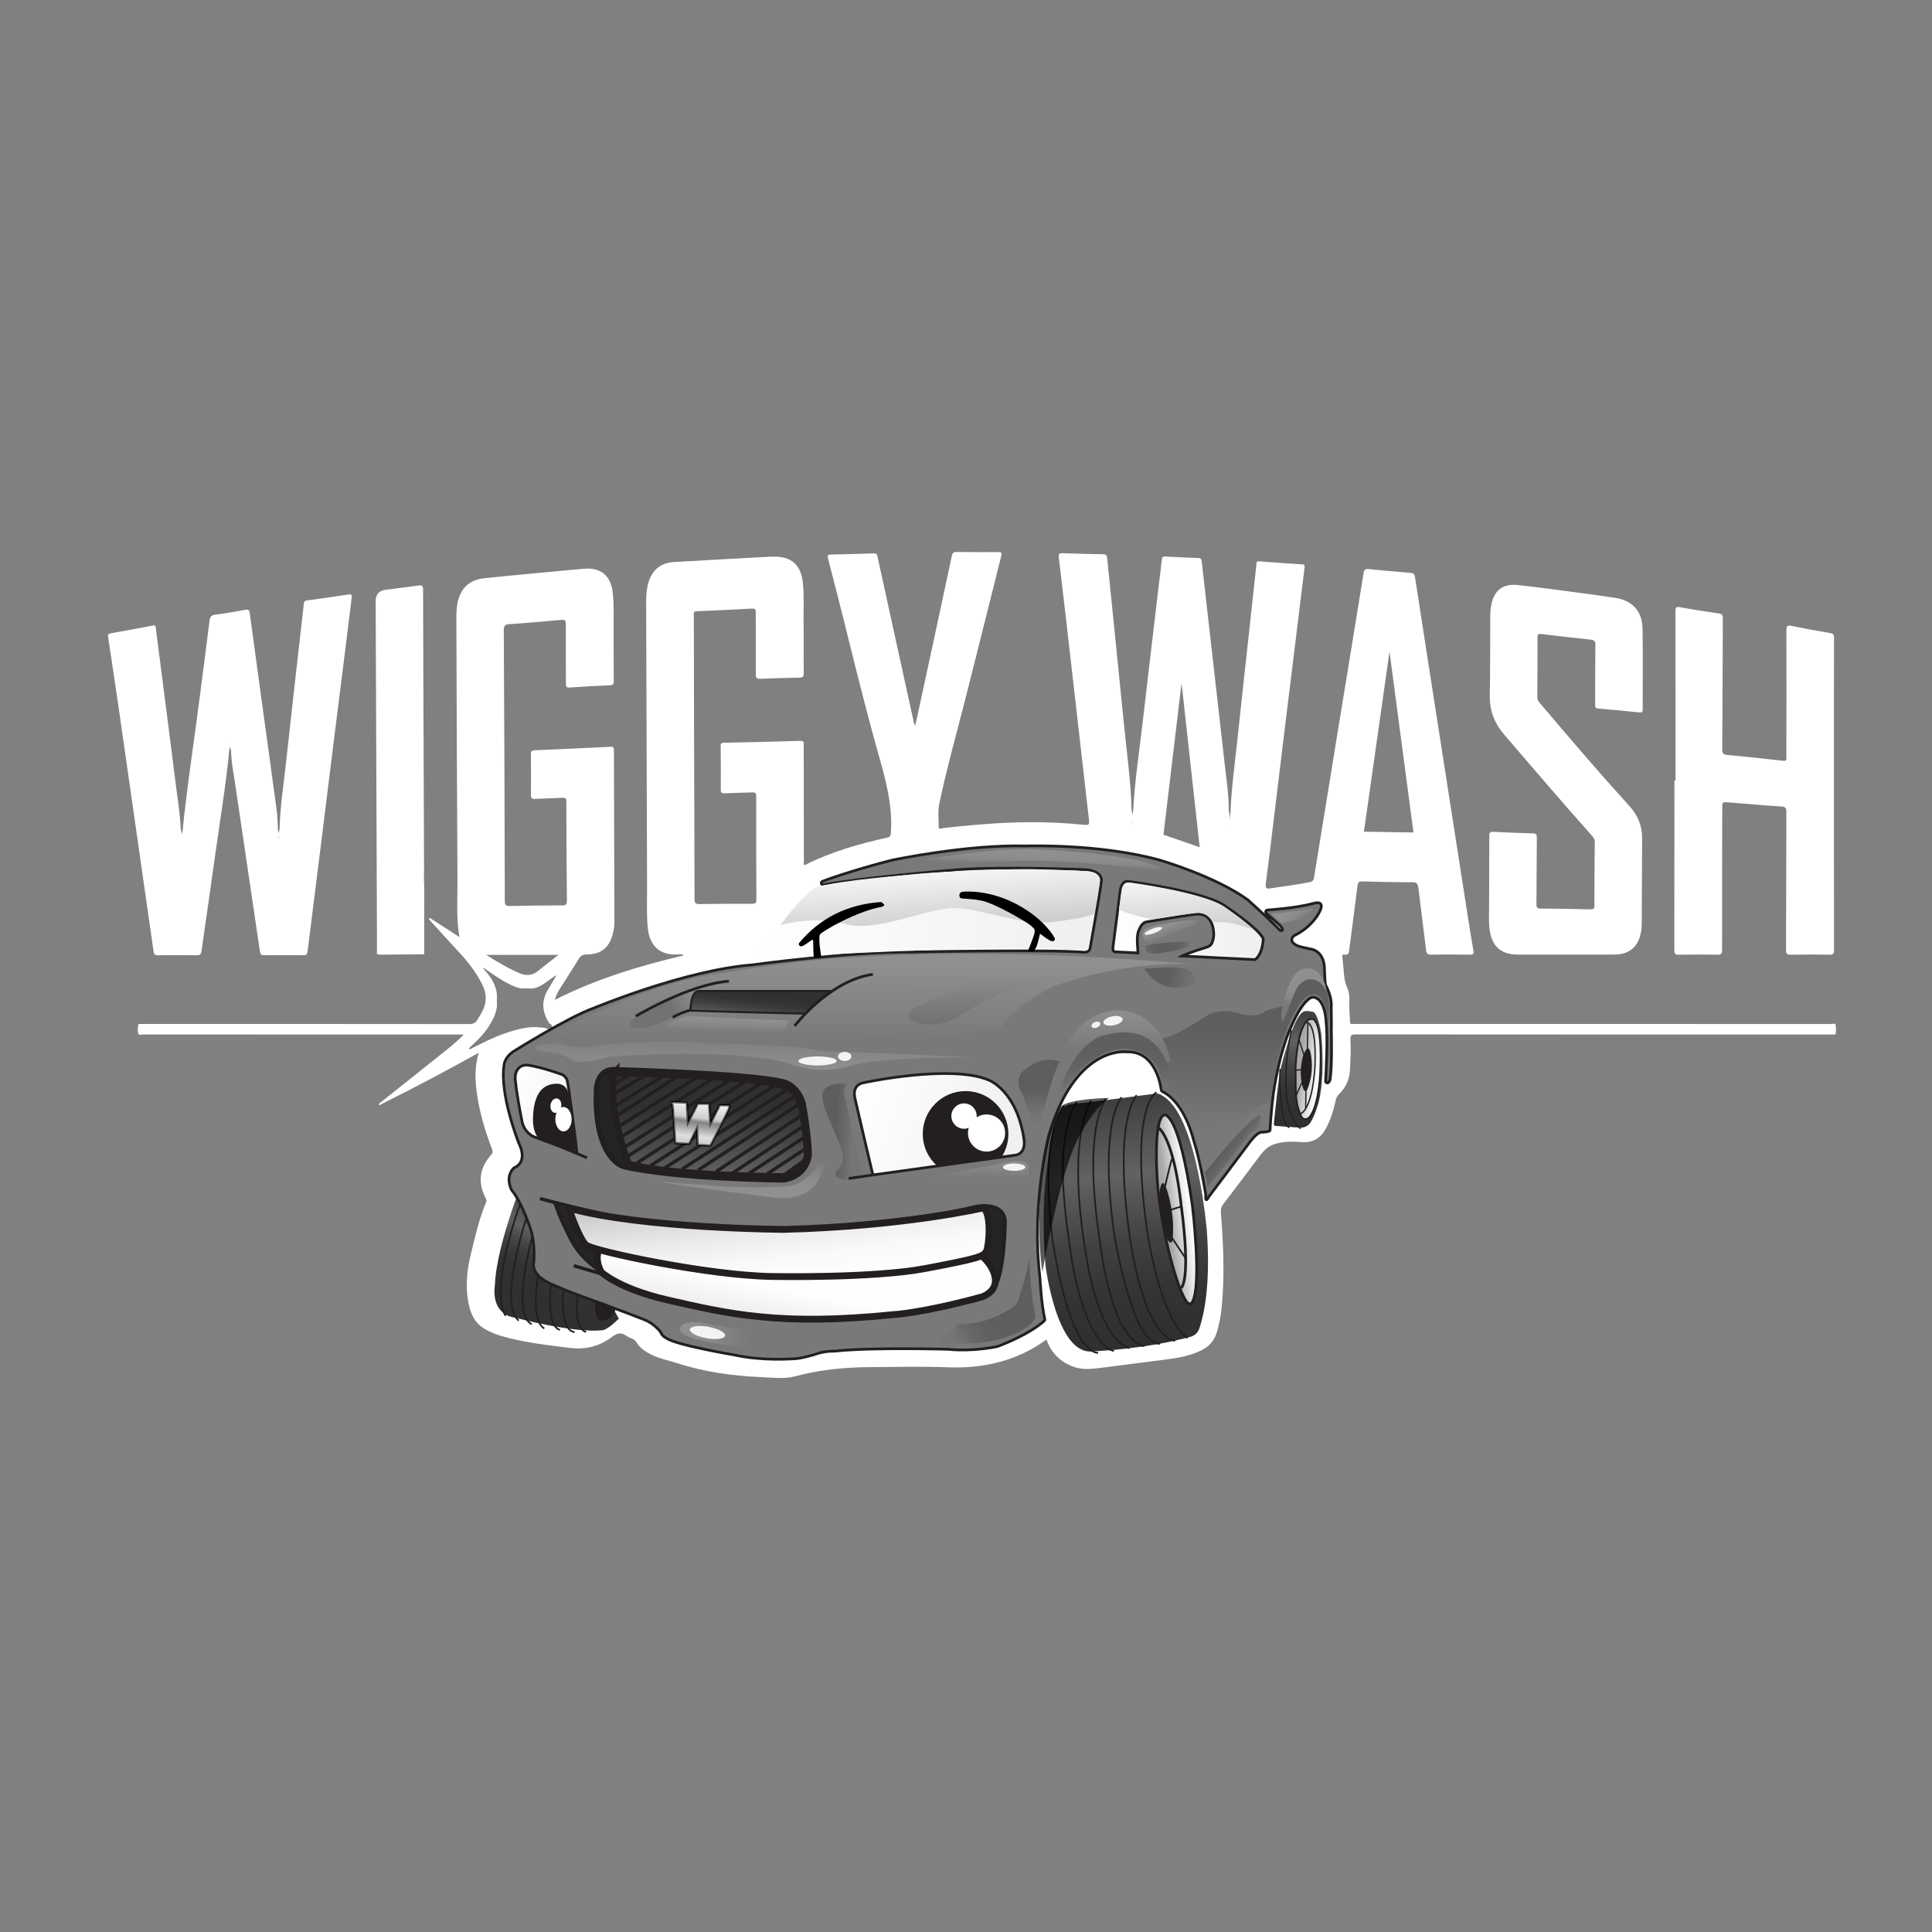 <?xml version="1.0" encoding="UTF-8"?>
<svg xmlns="http://www.w3.org/2000/svg" width="161" height="161" viewBox="0 0 161 161" fill="none">
  <rect x="0" y="0" width="161" height="161" fill="#808080" stroke="none"/>
  <g clip-path="url(#clip0_1878_4045)">
    <path d="M152.966 85.404C152.926 85.25 152.7 85.333 152.559 85.333C139.368 85.33 126.178 85.33 112.987 85.33C112.9 85.33 112.811 85.321 112.725 85.332C112.541 85.354 112.492 85.274 112.492 85.099C112.491 84.587 112.419 84.078 112.446 83.563C112.469 83.125 112.446 82.677 112.254 82.277C112.058 81.868 112.024 81.438 111.982 81.004C111.943 80.594 111.922 80.182 111.859 79.775C111.827 79.568 111.898 79.525 112.068 79.552C112.302 79.586 112.392 79.493 112.422 79.255C112.652 77.446 112.902 75.638 113.126 73.827C113.163 73.524 113.262 73.442 113.565 73.451C114.939 73.493 116.315 73.526 117.689 73.518C118.083 73.516 118.16 73.663 118.2 74C118.403 75.726 118.634 77.448 118.841 79.173C118.875 79.457 118.956 79.565 119.27 79.558C120.345 79.534 121.421 79.54 122.495 79.556C122.774 79.56 122.827 79.476 122.782 79.218C122.606 78.198 122.441 77.174 122.282 76.151C121.544 71.425 120.809 66.698 120.073 61.971C119.353 57.357 118.631 52.742 117.922 48.125C117.883 47.867 117.81 47.76 117.545 47.739C116.387 47.645 115.229 47.54 114.074 47.424C113.784 47.395 113.679 47.459 113.628 47.778C112.936 52.094 112.223 56.406 111.519 60.72C110.844 64.85 110.172 68.979 109.506 73.11C109.47 73.334 109.406 73.46 109.161 73.509C108.044 73.731 106.916 73.872 105.792 74.041C105.469 74.089 105.451 73.891 105.483 73.644C105.601 72.741 105.717 71.837 105.827 70.931C106.211 67.77 106.59 64.608 106.975 61.447C107.55 56.734 108.128 52.022 108.712 47.31C108.735 47.124 108.727 47.044 108.514 47.031C107.316 46.955 106.12 46.871 104.923 46.778C104.666 46.758 104.712 46.936 104.698 47.07C104.446 49.368 104.199 51.667 103.949 53.966C103.69 56.35 103.418 58.733 103.173 61.118C102.943 63.354 102.615 65.581 102.534 67.831C102.488 67.965 102.466 68.197 102.466 68.398C102.45 68.106 102.467 67.811 102.397 67.524C102.4 66.245 102.207 64.983 102.064 63.717C101.427 58.082 100.779 52.447 100.145 46.812C100.12 46.597 100.067 46.508 99.84 46.5C98.929 46.47 98.017 46.429 97.106 46.376C96.884 46.363 96.838 46.454 96.817 46.647C96.735 47.404 96.637 48.161 96.547 48.917C96.108 52.639 95.664 56.361 95.235 60.084C94.943 62.614 94.552 65.134 94.422 67.681C94.358 67.766 94.358 67.863 94.358 67.96C94.355 67.789 94.325 67.62 94.295 67.449C94.234 65.034 93.885 62.644 93.651 60.244C93.203 55.667 92.721 51.095 92.265 46.519C92.239 46.254 92.15 46.19 91.906 46.186C90.794 46.168 89.68 46.146 88.569 46.1C88.253 46.086 88.203 46.181 88.237 46.475C88.581 49.364 88.913 52.256 89.244 55.147C89.739 59.467 90.23 63.787 90.724 68.105C90.802 68.791 90.804 68.784 90.127 68.716C87.319 68.433 84.511 68.469 81.702 68.704C80.631 68.793 79.561 68.885 78.495 69.025C78.399 69.036 78.217 69.133 78.222 68.905C78.235 68.269 78.138 67.628 78.27 66.999C78.867 64.151 79.656 61.35 80.373 58.532C81.393 54.518 82.394 50.498 83.401 46.479C83.518 46.011 83.513 46.009 83.032 46.009C81.931 46.008 80.831 46.016 79.732 46C79.474 45.996 79.376 46.055 79.319 46.326C78.38 50.734 77.427 55.138 76.476 59.542C76.414 59.831 76.345 60.117 76.257 60.503C76.194 60.308 76.156 60.219 76.135 60.125C75.685 58.079 75.238 56.032 74.789 53.985C74.236 51.46 73.679 48.936 73.131 46.41C73.093 46.236 73.071 46.107 72.84 46.115C71.627 46.156 70.415 46.188 69.203 46.215C68.993 46.219 68.94 46.297 68.993 46.492C69.079 46.805 69.15 47.122 69.232 47.436C70.578 52.563 71.755 57.734 73.198 62.837C73.804 64.98 74.403 67.121 74.241 69.388C74.223 69.634 74.189 69.746 73.913 69.807C71.569 70.329 69.266 70.981 67.108 72.069C67.08 72.083 67.039 72.071 66.989 72.071V71.541C66.985 68.39 66.981 65.239 66.977 62.089C66.977 61.91 67.034 61.73 66.713 61.739C64.576 61.806 62.438 61.852 60.301 61.897C60.098 61.901 60.054 61.974 60.056 62.163C60.067 63.375 60.074 64.588 60.064 65.801C60.062 66.053 60.139 66.116 60.382 66.105C61.144 66.072 61.907 66.068 62.669 66.036C62.912 66.026 63.019 66.065 63.017 66.351C63.011 69.226 63.019 72.102 63.032 74.977C63.035 75.24 62.958 75.314 62.697 75.313C61.235 75.309 59.771 75.313 58.309 75.339C57.971 75.346 57.877 75.262 57.877 74.915C57.874 70.389 57.852 65.863 57.839 61.338C57.828 58 57.823 54.663 57.819 51.324C57.819 51.159 57.728 50.948 58.054 50.935C59.591 50.875 61.128 50.803 62.662 50.717C62.95 50.701 62.981 50.811 62.98 51.055C62.975 52.768 62.99 54.48 62.981 56.193C62.98 56.478 63.036 56.582 63.346 56.568C64.433 56.518 65.52 56.488 66.608 56.472C66.891 56.467 66.983 56.395 66.979 56.096C66.961 54.67 66.982 53.245 66.964 51.82C66.951 50.734 67.02 49.645 66.905 48.56C66.748 47.077 65.968 46.371 64.486 46.387C64.361 46.388 64.236 46.388 64.112 46.395C61.453 46.541 58.795 46.681 56.137 46.837C55.073 46.899 54.355 47.495 54.041 48.523C53.879 49.054 53.843 49.6 53.845 50.152C53.87 58.078 53.891 66.004 53.923 73.93C53.927 75.078 53.866 76.23 53.988 77.377C54.122 78.639 54.792 79.398 55.908 79.524C56.238 79.561 56.575 79.529 56.909 79.529C56.916 79.562 56.924 79.595 56.931 79.628C53.269 80.496 49.678 81.576 46.237 83.325C46.344 82.909 46.51 82.632 46.679 82.361C47.189 81.546 47.721 80.743 48.219 79.921C48.385 79.646 48.561 79.536 48.895 79.537C50.087 79.539 50.8 78.953 51.077 77.782C51.145 77.492 51.203 77.191 51.202 76.895C51.192 72.094 51.171 67.294 51.16 62.493C51.159 62.275 51.095 62.221 50.881 62.231C48.771 62.336 46.66 62.435 44.55 62.524C44.309 62.534 44.235 62.602 44.239 62.849C44.255 63.987 44.259 65.125 44.245 66.263C44.242 66.541 44.337 66.59 44.589 66.576C45.35 66.533 46.112 66.521 46.875 66.482C47.105 66.471 47.195 66.514 47.195 66.776C47.2 69.539 47.215 72.302 47.24 75.065C47.242 75.352 47.175 75.449 46.873 75.45C45.411 75.451 43.947 75.467 42.486 75.499C42.169 75.506 42.069 75.445 42.068 75.099C42.051 67.573 42.026 60.048 41.982 52.522C41.979 52.111 42.121 52.036 42.479 52.012C43.912 51.911 45.345 51.792 46.775 51.658C47.078 51.63 47.153 51.706 47.151 52.008C47.144 53.67 47.163 55.333 47.16 56.995C47.158 57.238 47.209 57.31 47.472 57.293C48.581 57.213 49.693 57.156 50.804 57.105C51.045 57.095 51.15 57.046 51.147 56.768C51.129 55.406 51.147 54.043 51.131 52.681C51.118 51.581 51.187 50.48 51.063 49.384C50.901 47.949 50.041 47.258 48.608 47.4C48.235 47.438 47.861 47.463 47.488 47.498C45.112 47.725 42.735 47.938 40.362 48.187C39.078 48.322 38.339 49.059 38.11 50.332C38.036 50.74 38.028 51.152 38.03 51.566C38.058 58.828 38.078 66.092 38.122 73.355C38.132 74.926 38.006 76.503 38.285 78.086C37.47 77.561 36.666 77.042 35.86 76.521C35.773 76.502 35.738 76.538 35.755 76.624C36.607 77.555 37.458 78.487 38.312 79.415C39.068 80.238 39.743 81.114 40.228 82.13C40.584 82.877 40.557 83.602 40.173 84.322C40.056 84.542 39.914 84.749 39.793 84.968C39.64 85.246 39.43 85.339 39.098 85.339C30.058 85.328 21.018 85.33 11.979 85.33C11.879 85.33 11.779 85.329 11.679 85.331C11.617 85.332 11.537 85.329 11.522 85.4C11.473 85.646 11.453 85.909 11.526 86.14C11.572 86.288 11.792 86.206 11.932 86.207C20.709 86.21 29.486 86.21 38.263 86.21H38.648C38.165 86.704 37.672 87.125 37.166 87.529C35.301 89.02 33.432 90.506 31.566 91.992C31.555 92.064 31.571 92.108 31.656 92.077C34.408 90.702 37.133 89.271 39.895 87.731C39.57 88.818 39.582 89.835 39.706 90.856C39.913 92.551 40.397 94.176 41.006 95.767C41.066 95.926 41.098 96.038 40.959 96.196C39.939 97.352 39.796 98.485 40.469 99.855C40.516 99.95 40.578 100.025 40.52 100.162C39.928 101.557 39.598 103.033 39.24 104.497C38.931 105.765 38.785 107.058 38.998 108.362C39.161 109.354 39.507 110.258 40.446 110.776C40.879 111.015 41.343 111.208 41.824 111.347C43.681 111.884 45.594 112.089 47.503 112.327C48.804 112.488 49.979 112.186 50.998 111.407C51.453 111.059 51.797 111.016 52.234 111.339C52.481 111.521 52.845 111.542 53.014 111.824C53.333 112.356 53.82 112.666 54.354 112.924C54.998 113.236 55.702 113.363 56.377 113.582C58.689 114.333 61.066 114.662 63.484 114.762C64.408 114.8 65.362 114.933 66.249 114.695C68.248 114.157 70.269 113.95 72.326 113.931C74.563 113.91 76.8 113.861 79.038 113.942C81.583 114.035 84.01 113.572 86.234 112.27C86.563 112.077 86.873 111.85 87.206 111.63C87.6 112.722 88.323 113.467 89.392 113.874C90.107 114.146 90.841 114.1 91.575 114.008C93.459 113.772 95.341 113.529 97.223 113.284C98.216 113.155 99.196 112.98 100.107 112.531C100.748 112.216 101.18 111.736 101.394 111.05C101.599 110.389 101.724 109.715 101.795 109.031C102.071 106.357 101.946 103.686 101.74 101.016C101.721 100.763 101.764 100.569 101.922 100.364C102.934 99.046 103.937 97.719 104.932 96.389C105.288 95.912 105.628 95.513 106.276 95.323C106.823 95.161 107.332 95.122 107.872 95.141C108.097 95.149 108.322 95.171 108.546 95.181C109.458 95.225 110.09 94.812 110.508 94.012C110.889 93.286 111.131 92.516 111.304 91.722C111.351 91.505 111.423 91.326 111.586 91.173C112.193 90.605 112.471 89.895 112.501 89.068C112.531 88.269 112.593 87.467 112.537 86.67C112.51 86.292 112.599 86.2 112.987 86.2C126.165 86.212 139.342 86.21 152.52 86.21C152.62 86.21 152.72 86.21 152.82 86.209C152.882 86.208 152.974 86.213 152.978 86.145C152.99 85.898 153.026 85.636 152.965 85.403L152.966 85.404ZM115.793 54.303L117.789 69.374L113.66 69.305L115.793 54.303V54.303ZM46.54 79.572L44.719 81.003C44.291 81.277 43.853 81.329 43.37 81.13C42.39 80.727 41.491 80.184 40.511 79.572H46.54ZM46.075 85.91C45.755 85.802 45.457 85.62 45.104 85.628C44.075 85.494 43.107 85.763 42.152 86.089C41.139 86.434 40.185 86.914 39.236 87.405C39.151 87.461 39.094 87.458 39.092 87.337C39.747 86.743 40.385 86.132 40.84 85.362C41.126 84.879 41.373 84.38 41.413 83.805C41.4 83.481 41.407 83.156 41.408 82.831C41.307 81.986 40.841 81.335 40.291 80.728C40.267 80.71 40.258 80.692 40.266 80.673C40.273 80.655 40.28 80.645 40.288 80.645C40.956 81.1 41.606 81.584 42.33 81.952C42.707 82.143 43.084 82.336 43.516 82.374C43.791 82.351 44.065 82.381 44.339 82.378C44.91 82.312 45.346 81.973 45.79 81.655C45.976 81.522 46.151 81.373 46.377 81.273C46.145 81.663 45.919 82.056 45.681 82.442C45.075 83.426 45.175 84.377 45.801 85.308C45.922 85.308 45.946 85.412 45.997 85.488C46.046 85.624 46.171 85.747 46.074 85.91L46.075 85.91ZM94.358 68.664V68.41C94.357 68.294 94.356 68.181 94.357 68.069C94.357 68.061 94.358 68.055 94.358 68.048V68.41C94.36 68.482 94.356 68.555 94.377 68.625C94.383 68.645 94.385 68.655 94.39 68.655C94.44 68.648 94.36 68.696 94.358 68.664V68.664ZM96.955 69.56L98.464 56.915L99.973 70.601L96.955 69.56H96.955ZM102.512 68.747C102.512 68.747 102.511 68.744 102.511 68.743C102.52 68.757 102.531 68.76 102.544 68.75C102.583 68.719 102.531 68.795 102.512 68.747V68.747Z" fill="white"></path>
    <path d="M19.114 62.433C18.837 65.396 18.334 68.329 17.93 71.274C17.564 73.933 17.166 76.588 16.791 79.246C16.756 79.493 16.699 79.611 16.409 79.606C15.321 79.586 14.233 79.59 13.146 79.605C12.897 79.608 12.831 79.519 12.799 79.293C11.848 72.628 10.893 65.964 9.934 59.301C9.635 57.225 9.324 55.151 9.008 53.077C8.979 52.884 9.025 52.812 9.21 52.778C10.389 52.566 11.569 52.356 12.744 52.125C13.01 52.072 12.972 52.241 12.989 52.374C13.16 53.688 13.326 55.003 13.494 56.317C13.857 59.154 14.232 61.989 14.579 64.828C14.754 66.253 14.997 67.67 15.066 69.108C15.153 69.317 15.088 69.559 15.195 69.794C15.106 69.619 15.107 69.476 15.204 69.331C15.598 65.429 16.206 61.553 16.7 57.663C16.952 55.682 17.219 53.703 17.462 51.721C17.502 51.394 17.614 51.263 17.953 51.22C18.782 51.115 19.608 50.971 20.43 50.818C20.691 50.769 20.778 50.833 20.813 51.089C21.146 53.578 21.486 56.065 21.828 58.553C22.239 61.545 22.659 64.537 23.059 67.531C23.134 68.099 23.134 68.677 23.169 69.25C23.31 69.487 23.172 69.75 23.262 69.924C23.244 69.695 23.196 69.392 23.299 69.1C23.343 67.147 23.66 65.221 23.866 63.285C24.172 60.415 24.503 57.548 24.825 54.68C24.988 53.228 25.156 51.777 25.317 50.325C25.335 50.161 25.36 50.067 25.566 50.039C26.729 49.886 27.89 49.718 29.049 49.539C29.378 49.488 29.321 49.675 29.299 49.863C29.119 51.325 28.942 52.788 28.76 54.25C28.475 56.529 28.184 58.807 27.9 61.086C27.504 64.259 27.114 67.433 26.718 70.606C26.358 73.493 25.99 76.378 25.634 79.265C25.604 79.503 25.543 79.609 25.273 79.605C24.186 79.588 23.099 79.591 22.012 79.604C21.773 79.606 21.697 79.536 21.662 79.298C20.99 74.716 20.308 70.134 19.629 65.553C19.479 64.541 19.273 63.536 19.252 62.508C19.188 62.402 19.183 62.285 19.185 62.166C19.182 61.98 19.192 61.793 19.178 61.607C19.17 61.574 19.162 61.54 19.152 61.507C19.156 61.475 19.13 61.438 19.168 61.41C19.117 61.429 19.152 61.468 19.151 61.496C19.149 61.545 19.173 61.591 19.18 61.641C19.159 61.906 19.253 62.179 19.114 62.433L19.114 62.433Z" fill="white"></path>
    <path d="M130.421 79.549C129.108 79.549 127.795 79.553 126.483 79.549C125.087 79.544 124.337 78.882 124.137 77.49C124.046 76.856 124.09 76.217 124.091 75.581C124.094 73.605 124.112 71.63 124.106 69.656C124.105 69.366 124.186 69.305 124.462 69.32C125.548 69.378 126.635 69.418 127.722 69.447C127.989 69.454 128.074 69.516 128.07 69.806C128.048 71.656 128.057 73.506 128.038 75.356C128.035 75.636 128.102 75.71 128.384 75.712C129.759 75.719 131.134 75.744 132.508 75.78C132.776 75.787 132.87 75.739 132.869 75.442C132.864 73.68 132.878 71.917 132.899 70.155C132.902 69.924 132.789 69.784 132.656 69.635C130.18 66.868 127.777 64.039 125.355 61.225C124.523 60.259 124.127 59.21 124.15 57.945C124.19 55.77 124.176 53.595 124.187 51.42C124.188 51.07 124.204 50.72 124.277 50.376C124.533 49.164 125.254 48.625 126.482 48.755C127.414 48.854 128.344 48.968 129.273 49.092C131.055 49.328 132.839 49.555 134.617 49.824C136.047 50.041 136.859 50.953 136.88 52.411C136.913 54.648 136.885 56.886 136.891 59.124C136.892 59.353 136.814 59.388 136.606 59.367C135.462 59.25 134.318 59.139 133.172 59.044C132.902 59.022 132.929 58.864 132.929 58.686C132.934 57.048 132.927 55.41 132.95 53.773C132.955 53.442 132.866 53.335 132.539 53.302C131.16 53.162 129.783 52.995 128.407 52.832C128.201 52.808 128.124 52.853 128.125 53.08C128.129 54.768 128.123 56.455 128.11 58.143C128.109 58.33 128.204 58.441 128.308 58.565C130.756 61.471 133.23 64.356 135.784 67.17C136.495 67.953 136.851 68.833 136.844 69.884C136.828 72.272 136.828 74.659 136.812 77.047C136.81 77.319 136.774 77.597 136.711 77.862C136.446 78.969 135.723 79.536 134.546 79.546C133.171 79.558 131.796 79.549 130.421 79.549H130.421Z" fill="white"></path>
    <path d="M139.625 65.04C139.625 60.34 139.628 55.639 139.619 50.938C139.618 50.618 139.683 50.543 140.014 50.604C141.083 50.8 142.158 50.964 143.233 51.12C143.501 51.158 143.571 51.256 143.57 51.523C143.549 55.161 143.547 58.8 143.521 62.437C143.519 62.791 143.611 62.887 143.963 62.918C145.506 63.054 147.047 63.219 148.586 63.398C148.908 63.435 148.864 63.267 148.864 63.078C148.867 59.564 148.879 56.051 148.867 52.538C148.865 52.16 148.947 52.085 149.309 52.16C150.372 52.378 151.44 52.572 152.51 52.756C152.782 52.803 152.835 52.922 152.835 53.177C152.826 56.453 152.829 59.728 152.829 63.004C152.829 68.393 152.826 73.781 152.836 79.17C152.837 79.477 152.77 79.566 152.453 79.559C151.378 79.537 150.302 79.539 149.227 79.559C148.92 79.564 148.835 79.488 148.836 79.172C148.852 75.334 148.848 71.496 148.865 67.658C148.866 67.324 148.786 67.23 148.442 67.208C146.97 67.116 145.502 66.981 144.032 66.865C143.522 66.826 143.522 66.832 143.521 67.324C143.514 71.275 143.502 75.225 143.507 79.176C143.508 79.495 143.422 79.565 143.116 79.559C142.041 79.539 140.965 79.539 139.89 79.559C139.581 79.565 139.528 79.462 139.529 79.18C139.537 74.467 139.535 69.754 139.535 65.041C139.565 65.041 139.595 65.041 139.625 65.041V65.04Z" fill="white"></path>
    <path d="M35.313 79.527C34.077 79.534 32.841 79.538 31.605 79.553C31.34 79.556 31.416 79.378 31.416 79.248C31.409 77.986 31.409 76.724 31.404 75.462C31.372 67.003 31.338 58.544 31.305 50.085C31.303 49.533 31.583 49.221 32.145 49.146C33.049 49.029 33.956 48.926 34.858 48.796C35.166 48.752 35.258 48.819 35.258 49.149C35.263 53.559 35.284 57.97 35.301 62.381C35.314 65.829 35.327 69.278 35.339 72.727C35.339 72.864 35.331 73.001 35.326 73.138C35.384 74.147 35.342 75.157 35.35 76.167C35.358 77.215 35.352 78.263 35.35 79.311C35.35 79.384 35.363 79.461 35.312 79.527H35.313Z" fill="white"></path>
    <path d="M43.007 99.882C43.007 99.882 41.331 104.334 41.24 107.108C41.24 107.108 40.783 109.515 42.977 109.82C42.977 109.82 47.732 111.1 50.17 110.856C50.17 110.856 50.536 110.917 51.572 109.881C51.572 109.881 46.116 100.035 43.007 99.883L43.007 99.882Z" fill="url(#paint0_linear_1878_4045)"></path>
    <path d="M43.349 100.311C43.349 100.311 40.753 107.3 42.13 109.652" stroke="#231F20" stroke-width="0.142" stroke-miterlimit="10"></path>
    <path d="M43.918 101.355C43.918 101.355 41.482 108.526 43.22 110.052" stroke="#231F20" stroke-width="0.142" stroke-miterlimit="10"></path>
    <path d="M44.37 103.021C44.37 103.021 42.555 109.477 44.307 110.353" stroke="#231F20" stroke-width="0.142" stroke-miterlimit="10"></path>
    <path d="M44.832 106.374C44.832 106.374 44.157 110.028 45.358 110.703" stroke="#231F20" stroke-width="0.142" stroke-miterlimit="10"></path>
    <path d="M45.909 107.024C45.909 107.024 45.458 110.453 46.66 110.828" stroke="#231F20" stroke-width="0.142" stroke-miterlimit="10"></path>
    <path d="M46.935 107.575C46.935 107.575 46.634 110.904 47.886 111.004" stroke="#231F20" stroke-width="0.142" stroke-miterlimit="10"></path>
    <path d="M48.136 107.95C48.136 107.95 47.711 110.628 48.837 111.004" stroke="#231F20" stroke-width="0.142" stroke-miterlimit="10"></path>
    <path d="M49.605 108.497C49.605 108.497 49.428 109.926 50.087 110.052C50.087 110.052 50.877 110.152 51.293 109.15C51.293 109.15 50.783 108.762 49.605 108.497H49.605Z" fill="#231F20"></path>
    <path d="M106.274 93.824C106.712 93.858 107.691 93.933 108.342 93.972C108.703 93.993 109.049 93.814 109.235 93.503C109.399 93.229 109.594 92.803 109.801 92.138C109.803 92.13 109.806 92.123 109.808 92.115C109.857 91.979 110.43 90.272 110.128 86.293C110.128 86.286 109.917 84.683 109.467 84.334C108.739 84.179 108.545 84.188 108.149 84.838C107.692 85.567 107.193 87.148 106.715 89.082C106.715 89.082 106.556 89.619 106.15 93.688C106.147 93.753 106.21 93.819 106.274 93.824Z" fill="url(#paint1_linear_1878_4045)"></path>
    <path d="M109.256 84.913C109.256 84.913 110.23 84.488 110.019 89.354C110.019 89.354 109.902 92.32 109.068 93.138C108.997 93.207 108.905 93.253 108.806 93.26C108.619 93.274 108.486 93.158 108.395 92.95C107.968 91.88 107.968 91.409 107.968 89.059C107.968 89.022 107.968 88.985 107.969 88.948C108.016 87.752 108.294 85.055 109.256 84.913H109.256Z" fill="url(#paint2_linear_1878_4045)" stroke="#231F20" stroke-width="0.142" stroke-miterlimit="10"></path>
    <path d="M108.593 87.963C108.597 87.951 108.6 87.94 108.605 87.928C108.661 87.78 109.048 86.815 109.226 87.813C109.23 87.81 109.577 89.335 108.928 90.808C108.891 90.891 108.7 90.997 108.617 90.776C108.453 90.345 108.223 89.284 108.593 87.964V87.963Z" fill="#231F20"></path>
    <path d="M108.831 85.21C108.831 85.21 109.718 84.896 109.582 88.814C109.582 88.814 109.436 92.347 108.349 92.834" stroke="#231F20" stroke-width="0.113" stroke-miterlimit="10"></path>
    <path d="M108.739 88.11C108.739 88.11 108.374 87.072 108.257 86.636" stroke="#231F20" stroke-width="0.105" stroke-miterlimit="10"></path>
    <path d="M107.968 89.173L108.882 89.122" stroke="#231F20" stroke-width="0.105" stroke-miterlimit="10"></path>
    <path d="M108.491 90.214L108.021 91.265" stroke="#231F20" stroke-width="0.105" stroke-miterlimit="10"></path>
    <path d="M108.992 85.21L108.94 87.555" stroke="#231F20" stroke-width="0.105" stroke-miterlimit="10"></path>
    <path d="M108.831 90.739L108.804 92.347" stroke="#231F20" stroke-width="0.105" stroke-miterlimit="10"></path>
    <path d="M107.615 85.847C107.615 85.847 106.158 92.311 108.395 94.066" stroke="#231F20" stroke-width="0.105" stroke-miterlimit="10"></path>
    <path d="M106.664 89.083C106.664 89.083 106.52 93.499 107.431 93.974" stroke="#231F20" stroke-width="0.105" stroke-miterlimit="10"></path>
    <path d="M50.477 108.747C50.477 108.747 45.895 107.167 45.222 106.605C45.218 106.601 45.213 106.598 45.208 106.595C45.123 106.54 44.329 106.01 44.476 105.205C44.477 105.203 44.477 105.2 44.477 105.198C44.486 105.113 44.63 103.711 44.22 102.444C44.22 102.444 43.557 100.316 42.639 99.172C42.633 99.165 42.627 99.157 42.623 99.148C42.559 99.022 42.103 98.055 42.812 97.339C42.827 97.324 42.844 97.313 42.863 97.306C43.039 97.237 43.966 96.793 43.248 95.294C43.246 95.291 43.245 95.289 43.244 95.286C43.186 95.142 41.634 91.218 42.001 88.772C42.002 88.768 42.002 88.764 42.002 88.76C42.005 88.705 42.051 88.163 42.715 87.666C42.718 87.664 42.722 87.662 42.725 87.659C42.9 87.55 47.338 84.776 49.412 84.035C49.412 84.035 57.021 80.843 62.706 80.404C62.709 80.404 62.712 80.404 62.714 80.403C62.907 80.377 70.502 79.335 75.974 79.335C75.974 79.335 87.517 79.105 90.325 79.354C90.331 79.354 90.337 79.355 90.344 79.357C90.409 79.372 90.753 79.333 90.83 79.08C90.83 79.08 91.725 74.072 91.758 73.575C91.758 73.565 91.76 73.555 91.763 73.545C91.796 73.43 91.976 72.627 90.533 72.478C90.53 72.477 90.527 72.477 90.524 72.477C90.325 72.468 83.676 72.18 79.777 72.477C79.777 72.477 71.954 73.119 68.616 73.731C68.443 73.763 68.371 73.518 68.534 73.451C69.335 73.125 71.928 72.285 74.356 71.675C74.356 71.675 80.613 70.356 85.483 70.499C85.485 70.499 85.488 70.499 85.491 70.499C85.673 70.493 91.681 70.305 96.642 71.675C96.642 71.675 101.217 72.992 103.976 74.981C103.98 74.984 103.984 74.987 103.988 74.99C104.087 75.078 105.442 76.292 106.36 77.211C106.423 77.274 106.596 77.448 106.654 77.507C106.702 77.557 106.781 77.569 106.837 77.529C106.887 77.494 106.91 77.423 106.803 77.284C106.571 76.982 105.889 76.473 105.514 76.09C105.438 76.011 105.471 75.879 105.576 75.847C105.624 75.832 105.689 75.823 105.776 75.823C105.776 75.823 108.032 75.679 109.525 75.267C109.525 75.267 110.545 74.958 109.896 76.112C109.896 76.112 109.312 77.259 107.868 77.96C107.859 77.964 107.851 77.969 107.844 77.975C107.761 78.039 107.342 78.406 108.063 78.79C108.063 78.79 108.31 78.913 109.33 79.109C109.33 79.109 110.329 79.279 110.37 80.685C110.37 80.685 110.408 81.771 110.447 82.031C110.45 82.049 110.455 82.065 110.464 82.08C110.544 82.226 111.018 83.128 110.937 83.937C110.937 83.942 110.936 83.947 110.936 83.952C110.939 84.065 110.963 85.444 110.946 85.939C110.946 85.941 110.946 85.944 110.946 85.947C110.95 86.067 111.024 88.804 110.837 89.986C110.834 90.003 110.829 90.019 110.82 90.034C110.804 90.064 110.772 90.118 110.731 90.177C110.647 90.3 110.455 90.234 110.464 90.086C110.522 89.117 110.659 86.425 110.504 85.061C110.504 85.058 110.504 85.055 110.504 85.053C110.498 84.958 110.386 83.068 109.351 83.109C109.341 83.11 109.33 83.111 109.32 83.114C109.194 83.147 108.483 83.428 107.506 85.767C107.506 85.767 106.651 87.529 106.116 91.113C106.116 91.113 105.905 92.684 105.838 94.182C105.838 94.182 105.889 94.327 105.076 94.358C105.076 94.358 104.725 94.337 103.932 95.47L100.737 99.724C100.732 99.731 100.728 99.737 100.724 99.745C100.682 99.826 100.41 100.33 100.48 99.567C100.481 99.555 100.481 99.543 100.479 99.531C100.44 99.29 100.013 96.689 99.454 94.971C99.453 94.967 99.452 94.964 99.451 94.96C99.418 94.818 98.715 91.873 96.852 90.955C96.808 90.934 96.778 90.892 96.772 90.843C96.707 90.338 96.24 87.56 93.885 87.658C93.877 87.658 93.87 87.658 93.863 87.657C93.638 87.63 89.55 87.257 87.393 94.634C87.393 94.634 85.926 100.306 86.66 106.454C86.66 106.457 86.66 106.46 86.66 106.463C86.666 106.573 86.781 108.713 87.067 109.927C87.079 109.978 87.063 110.031 87.025 110.066C86.775 110.304 85.715 111.209 83.147 112.201C83.141 112.204 83.133 112.206 83.126 112.207C82.964 112.243 81.04 112.645 79.05 112.442C79.047 112.442 79.044 112.441 79.041 112.441C78.848 112.436 72.624 112.262 69.595 112.592C69.589 112.593 69.584 112.593 69.577 112.593C69.479 112.591 68.679 112.569 67.848 112.886C67.845 112.888 67.843 112.889 67.84 112.889C67.762 112.913 66.689 113.229 66.164 113.231C66.161 113.231 66.158 113.231 66.155 113.231C66.038 113.24 63.456 113.426 61.216 112.916C61.216 112.916 56.397 112.109 55.526 111.512C55.521 111.509 55.516 111.505 55.51 111.502C55.459 111.477 55.162 111.318 55.053 111.015C55.047 111 55.04 110.985 55.029 110.972C54.932 110.852 54.408 110.239 53.669 109.964C53.669 109.964 50.899 108.894 50.476 108.746L50.477 108.747Z" fill="#797979" stroke="#231F20" stroke-width="0.227" stroke-miterlimit="10"></path>
    <path d="M87.121 105.445C87.121 105.445 88.045 112.912 91.002 112.616C91.002 112.616 95.437 112.447 99.221 111.396C99.558 111.302 99.827 111.047 99.942 110.715C100.289 109.706 100.901 107.199 100.575 102.636C100.575 102.636 99.83 93.324 97.044 91.424C96.836 91.282 96.589 91.103 96.339 91.131C95.315 91.246 92.049 91.727 89.275 92.002C88.867 92.043 88.56 92.328 88.303 92.907C87.642 94.396 86.57 98.517 87.121 105.446L87.121 105.445Z" fill="url(#paint3_linear_1878_4045)"></path>
    <path d="M96.366 91.03C96.366 91.03 94.101 92.125 95.615 102.719C95.615 102.719 96.679 109.971 98.978 111.496" stroke="#231F20" stroke-width="0.142" stroke-miterlimit="10"></path>
    <path d="M94.727 91.265C94.727 91.265 92.794 93.104 94.089 102.632C94.089 102.632 95.093 111.128 97.928 111.735" stroke="#231F20" stroke-width="0.142" stroke-miterlimit="10"></path>
    <path d="M93.477 91.439C93.477 91.439 91.529 93.412 92.856 102.879C92.856 102.879 94.36 112.185 96.67 111.971" stroke="#231F20" stroke-width="0.142" stroke-miterlimit="10"></path>
    <path d="M92.165 91.572C92.165 91.572 90.141 93.874 91.683 103.588C91.683 103.588 92.561 111.644 95.371 112.185" stroke="#231F20" stroke-width="0.142" stroke-miterlimit="10"></path>
    <path d="M90.926 91.725C90.926 91.725 88.908 94.491 90.388 103.835C90.388 103.835 91.318 111.497 94.118 112.351" stroke="#231F20" stroke-width="0.142" stroke-miterlimit="10"></path>
    <path d="M92.824 112.571C92.824 112.571 90.825 112.521 89.46 105.821C89.46 105.821 88.293 99.393 88.616 96.018C88.616 96.018 88.843 92.889 89.737 91.847" stroke="#231F20" stroke-width="0.142" stroke-miterlimit="10"></path>
    <path d="M88.71 92.154C88.71 92.154 86.576 93.977 87.698 103.215C87.698 103.215 88.959 112.523 91.515 112.746" stroke="#231F20" stroke-width="0.142" stroke-miterlimit="10"></path>
    <path d="M97.047 92.908C97.047 92.908 98.225 92.592 99.357 100.403C99.357 100.403 100.17 106.998 99.368 108.501C99.264 108.696 99.081 108.707 98.933 108.542C98.36 107.907 97.294 104.66 96.701 100.682C96.691 100.616 96.685 100.55 96.674 100.484C96.341 98.552 96.064 93.069 97.047 92.908Z" fill="url(#paint4_linear_1878_4045)" stroke="#231F20" stroke-width="0.227" stroke-miterlimit="10"></path>
    <path d="M96.613 99.515C96.613 99.515 96.741 97.736 97.228 99.118C97.231 99.113 97.978 101.202 97.699 103.406C97.683 103.53 97.532 103.587 97.443 103.499C97.048 103.111 96.578 101.428 96.613 99.515V99.515Z" fill="#231F20"></path>
    <path d="M96.571 94.011C96.571 94.011 97.801 94.761 98.442 100.539C98.442 100.539 99.259 106.205 98.442 107.339" stroke="#231F20" stroke-width="0.227" stroke-miterlimit="10"></path>
    <path d="M97.071 98.923C97.071 98.923 97.586 96.677 97.709 96.451" stroke="#231F20" stroke-width="0.142" stroke-miterlimit="10"></path>
    <path d="M97.586 100.81L98.442 100.539" stroke="#231F20" stroke-width="0.142" stroke-miterlimit="10"></path>
    <path d="M97.622 103.085L98.805 104.868" stroke="#231F20" stroke-width="0.142" stroke-miterlimit="10"></path>
    <path d="M46.324 87.726C46.324 87.726 43.678 87.614 44.849 87.11C44.849 87.11 46.163 86.733 46.958 87.049C46.958 87.049 48.202 87.525 49.693 87.129C49.693 87.129 53.758 86.586 58.706 86.909C58.706 86.909 67.231 87.129 68.314 87.578C68.314 87.578 79.399 87.982 80.851 88.11C80.851 88.11 73.619 88.078 71.059 88.752C71.059 88.752 68.465 89.788 65.603 88.551C65.603 88.551 61.132 87.302 50.814 88.053C50.814 88.053 48.49 88.752 47.789 88.36C47.789 88.36 46.812 87.809 46.324 87.726H46.324Z" fill="url(#paint5_linear_1878_4045)"></path>
    <path d="M46.2 86.057C46.2 86.057 53.775 81.971 59.566 81.194C59.566 81.194 67.371 79.858 71.302 79.786C71.302 79.786 82.324 78.805 99.722 80.375C99.722 80.375 94.47 79.866 87.895 82.156C87.895 82.156 84.672 83.598 83.4 85.677L77.05 86.636L49.163 86.806C47.526 86.898 45.969 86.072 46.2 86.057V86.057Z" fill="url(#paint6_linear_1878_4045)"></path>
    <path d="M53.413 85.651C53.413 85.651 54.025 85.685 54.91 85.285C56.246 84.682 57.971 83.995 58.395 83.725C58.395 83.725 58.952 82.445 57.716 82.464C57.716 82.464 56.631 82.789 55.155 83.436C55.155 83.436 52.881 84.504 52.59 85.14C52.59 85.14 52.164 85.756 53.413 85.651V85.651Z" fill="url(#paint7_linear_1878_4045)"></path>
    <path d="M70.555 90.315C70.555 90.315 68.432 90.105 68.532 91.346C68.532 91.346 68.528 92.191 69.257 93.625C69.257 93.625 70.144 95.705 70.238 96.219C70.238 96.219 70.395 96.99 69.817 97.457C69.817 97.457 69.091 98.071 70.355 98.298C70.355 98.298 72.013 98.345 71.78 97.27C71.78 97.27 70.884 93.685 70.406 91.387C70.212 90.583 70.579 90.481 70.555 90.315Z" fill="url(#paint8_linear_1878_4045)"></path>
    <path d="M57.535 84.215C57.535 84.215 57.535 82.615 58.218 82.582H69.2C69.2 82.582 67.933 83.622 67.056 84.467C67.056 84.467 61.421 84.351 57.535 84.215H57.535Z" fill="url(#paint9_linear_1878_4045)" stroke="#231F20" stroke-width="0.17" stroke-miterlimit="10"></path>
    <path d="M52.985 84.682C52.985 84.682 57.428 82.006 60.749 81.767" stroke="#231F20" stroke-width="0.227" stroke-miterlimit="10"></path>
    <path d="M66.219 85.494C66.219 85.494 69.11 81.696 72.741 81.194" stroke="#231F20" stroke-width="0.227" stroke-miterlimit="10"></path>
    <path d="M56.066 84.779C56.066 84.779 56.62 84.424 57.611 84.15" stroke="#231F20" stroke-width="0.227" stroke-miterlimit="10"></path>
    <path d="M49.704 90.868C49.704 90.868 49.692 89.141 51.138 89.141C51.138 89.141 62.463 89.451 65.224 90.148C65.224 90.148 66.451 90.343 66.926 91.961C66.926 91.961 67.428 94.667 67.428 96.257C67.428 96.257 67.316 97.986 65.308 98.321C65.308 98.321 56.45 98.254 51.975 97.205C51.975 97.205 49.505 96.624 49.704 90.868L49.704 90.868Z" fill="#242424" stroke="#231F20" stroke-width="0.454" stroke-miterlimit="10"></path>
    <path d="M51.191 89.413C51.191 89.413 61.913 89.577 65.185 90.427C65.185 90.427 66.306 90.562 66.78 92.18C66.78 92.18 67.267 94.77 67.267 96.359C67.267 96.359 66.808 98.049 65.35 98.049C65.35 98.049 56.12 98.028 52.378 96.995C52.378 96.995 50.552 92.328 51.192 89.412L51.191 89.413Z" fill="url(#paint10_linear_1878_4045)" stroke="#231F20" stroke-width="0.567" stroke-miterlimit="10"></path>
    <path d="M51.151 90.368L52.783 89.362" stroke="#231F20" stroke-width="0.284" stroke-miterlimit="10"></path>
    <path d="M51.151 91.174L54.04 89.452" stroke="#231F20" stroke-width="0.284" stroke-miterlimit="10"></path>
    <path d="M51.232 92.177L55.596 89.452" stroke="#231F20" stroke-width="0.284" stroke-miterlimit="10"></path>
    <path d="M51.299 93.063L56.839 89.452" stroke="#231F20" stroke-width="0.284" stroke-miterlimit="10"></path>
    <path d="M51.382 93.983L58.454 89.536" stroke="#231F20" stroke-width="0.284" stroke-miterlimit="10"></path>
    <path d="M51.572 94.869L59.675 89.703" stroke="#231F20" stroke-width="0.284" stroke-miterlimit="10"></path>
    <path d="M51.8 95.755L61.28 89.703" stroke="#231F20" stroke-width="0.284" stroke-miterlimit="10"></path>
    <path d="M52.168 96.441L62.5 89.865" stroke="#231F20" stroke-width="0.284" stroke-miterlimit="10"></path>
    <path d="M52.985 96.976L63.871 89.987" stroke="#231F20" stroke-width="0.284" stroke-miterlimit="10"></path>
    <path d="M54.208 97.143L64.925 90.221" stroke="#231F20" stroke-width="0.284" stroke-miterlimit="10"></path>
    <path d="M55.428 97.31L66.095 90.472" stroke="#231F20" stroke-width="0.284" stroke-miterlimit="10"></path>
    <path d="M56.838 97.427L66.496 91.174" stroke="#231F20" stroke-width="0.284" stroke-miterlimit="10"></path>
    <path d="M58.17 97.511L66.881 91.819" stroke="#231F20" stroke-width="0.284" stroke-miterlimit="10"></path>
    <path d="M59.675 97.627L66.881 92.896" stroke="#231F20" stroke-width="0.284" stroke-miterlimit="10"></path>
    <path d="M60.962 97.812L67.115 93.731" stroke="#231F20" stroke-width="0.284" stroke-miterlimit="10"></path>
    <path d="M62.367 97.812L67.115 94.719" stroke="#231F20" stroke-width="0.284" stroke-miterlimit="10"></path>
    <path d="M63.804 97.912L67.401 95.534" stroke="#231F20" stroke-width="0.284" stroke-miterlimit="10"></path>
    <path d="M65.343 97.912L67.4 96.441" stroke="#231F20" stroke-width="0.284" stroke-miterlimit="10"></path>
    <path d="M72.741 97.912C72.741 97.912 71.503 92.684 71.258 91.572C71.258 91.572 70.89 90.403 71.999 90.221C71.999 90.221 79.165 88.678 82.349 89.987C82.349 89.987 84.735 90.815 85.338 94.982C85.338 94.982 85.553 96.196 84.505 96.278L72.74 97.912L72.741 97.912Z" fill="url(#paint11_linear_1878_4045)" stroke="#231F20" stroke-width="0.227" stroke-miterlimit="10"></path>
    <path d="M80.464 90.924C78.494 90.924 76.896 92.522 76.896 94.492C76.896 95.557 77.363 96.513 78.104 97.167L83.465 96.422C83.824 95.866 84.032 95.203 84.032 94.492C84.032 92.522 82.435 90.924 80.464 90.924Z" fill="#231F20"></path>
    <path d="M70.724 98.208L72.741 97.912" stroke="#231F20" stroke-width="0.227" stroke-miterlimit="10"></path>
    <path d="M80.336 94.062C80.919 94.062 81.391 93.589 81.391 93.006C81.391 92.423 80.919 91.95 80.336 91.95C79.753 91.95 79.28 92.423 79.28 93.006C79.28 93.589 79.753 94.062 80.336 94.062Z" fill="white"></path>
    <path d="M82.214 95.966C83.069 95.966 83.762 95.273 83.762 94.418C83.762 93.564 83.069 92.871 82.214 92.871C81.36 92.871 80.667 93.564 80.667 94.418C80.667 95.273 81.36 95.966 82.214 95.966Z" fill="white"></path>
    <path d="M43.509 93.481C43.333 92.628 43.047 91.065 42.966 90.192C42.964 90.166 42.96 90.14 42.956 90.114C42.928 89.953 42.834 89.199 43.411 88.869C43.593 88.765 43.808 88.731 44.016 88.763C44.394 88.821 45.286 89 46.822 89.536C46.988 89.594 47.205 89.833 47.257 90.002C47.383 90.407 47.962 94.982 48.022 95.575C48.046 95.813 48.066 95.954 48.077 96.121C47.81 96.018 47.151 95.734 46.594 95.514L44.512 94.736C44.464 94.718 44.417 94.696 44.373 94.671C43.928 94.418 43.612 93.985 43.509 93.481H43.509Z" fill="url(#paint12_linear_1878_4045)" stroke="#231F20" stroke-width="0.227" stroke-miterlimit="10"></path>
    <path d="M47.689 95.963L48.917 96.48" stroke="#231F20" stroke-width="0.227" stroke-miterlimit="10"></path>
    <path d="M46.55 90.313C44.938 90.232 44.489 91.561 44.42 93.028C44.387 93.737 44.472 94.335 44.875 94.887L47.986 96.018C47.829 94.599 47.734 93.888 47.686 93.419C47.395 91.438 47.554 90.496 46.55 90.313L46.55 90.313Z" fill="#231F20"></path>
    <path d="M46.77 92.209C46.823 91.879 46.666 91.58 46.42 91.54C46.173 91.501 45.931 91.737 45.879 92.067C45.826 92.397 45.983 92.696 46.23 92.736C46.476 92.775 46.718 92.539 46.77 92.209Z" fill="white"></path>
    <path d="M46.958 94.284C47.332 94.284 47.636 93.829 47.636 93.267C47.636 92.705 47.332 92.249 46.958 92.249C46.583 92.249 46.279 92.705 46.279 93.267C46.279 93.829 46.583 94.284 46.958 94.284Z" fill="white"></path>
    <path d="M45.001 99.882C45.001 99.882 55.85 102.88 62.367 102.696C62.367 102.696 75.638 101.976 81.172 100.583C81.172 100.583 83.555 99.997 83.762 101.707C83.762 101.707 83.728 106.107 82.864 107.308C82.864 107.308 82.292 108.424 80.224 108.539C80.224 108.539 75.925 109.566 70.724 109.854C70.724 109.854 62.009 110.772 53.413 107.575C53.413 107.575 49.395 106.473 47.689 103.502C46.527 101.292 46.243 100.208 46.243 100.208" fill="#242424"></path>
    <path d="M45.001 99.882C45.001 99.882 55.85 102.88 62.367 102.696C62.367 102.696 75.638 101.976 81.172 100.583C81.172 100.583 83.555 99.997 83.762 101.707C83.762 101.707 83.728 106.107 82.864 107.308C82.864 107.308 82.292 108.424 80.224 108.539C80.224 108.539 75.925 109.566 70.724 109.854C70.724 109.854 62.009 110.772 53.413 107.575C53.413 107.575 49.395 106.473 47.689 103.502C46.527 101.292 46.243 100.208 46.243 100.208" stroke="#231F20" stroke-width="0.284" stroke-miterlimit="10"></path>
    <path d="M81.793 104.653C81.793 104.653 80.55 103.633 79.757 103.59L50.776 103.021C50.776 103.021 49.074 104.111 50.107 106.008C50.107 106.008 51.559 107.4 55.623 108.329C60.708 109.492 65.012 110.513 74.424 109.554C74.424 109.554 76.775 109.454 81.882 108.059C83.921 107.196 82.534 105.193 81.793 104.653H81.793Z" fill="url(#paint13_linear_1878_4045)" stroke="#231F20" stroke-width="0.567" stroke-miterlimit="10"></path>
    <path d="M47.394 100.675C47.394 100.675 48.258 103.259 48.837 103.752C49.416 104.246 59.064 106.31 64.386 106.374C64.386 106.374 72.783 106.537 77.14 105.704C81.497 104.871 81.994 104.725 82.214 104.232C82.434 103.739 82.641 101.036 81.921 100.661C81.921 100.661 75.435 102.184 65.343 102.45C65.343 102.45 53.562 102.392 47.394 100.675Z" fill="url(#paint14_linear_1878_4045)" stroke="#231F20" stroke-width="0.567" stroke-miterlimit="10"></path>
    <path d="M47.811 105.478C47.811 105.478 48.443 105.654 50.087 106.144L47.811 105.478Z" fill="#242424"></path>
    <path d="M47.811 105.478C47.811 105.478 48.443 105.654 50.087 106.144" stroke="#231F20" stroke-width="0.284" stroke-miterlimit="10"></path>
    <path d="M55.551 85.306C56.072 85.087 56.921 84.749 57.322 84.684C57.33 84.682 57.338 84.682 57.347 84.682C57.666 84.696 63.871 84.994 64.433 84.99C64.43 84.99 64.436 84.99 64.433 84.99C64.496 84.989 65.208 84.979 65.57 85.042C65.656 85.057 65.702 85.151 65.661 85.228C65.515 85.502 65.194 86.105 65.078 86.336C65.055 86.383 65.005 86.41 64.953 86.406C64.115 86.332 57.501 85.846 55.596 85.645C55.464 85.632 55.43 85.357 55.551 85.306H55.551Z" fill="url(#paint15_linear_1878_4045)"></path>
    <path d="M80.083 82.292C80.083 82.292 76.558 83.724 76.255 83.999C76.255 83.999 74.786 84.773 76.585 85.266C76.585 85.266 78.397 85.838 80.224 84.467C80.224 84.467 83.302 82.571 85.233 82.237C89.857 81.438 82.333 81.169 80.083 82.292Z" fill="url(#paint16_linear_1878_4045)"></path>
    <path d="M85.793 104.465C85.793 104.465 85.782 107.254 86.217 109.359C86.252 109.526 86.367 109.763 86.112 110.083C86.112 110.083 84.425 112.461 78.193 111.88C78.193 111.88 79.703 110.718 79.8 110.298C79.8 110.298 81.921 110.631 84.472 108.888C84.472 108.888 84.765 108.676 84.894 108.214C85.129 107.369 85.747 105.775 85.793 104.464L85.793 104.465Z" fill="url(#paint17_linear_1878_4045)"></path>
    <path d="M96.856 86.503C96.856 86.503 97.456 86.674 100.51 84.675C100.51 84.675 101.681 83.848 103.508 84.533C103.508 84.533 104.935 84.846 105.421 84.261C105.421 84.261 106.448 83.905 106.905 83.876C106.905 83.876 106.819 84.818 106.905 84.904C106.905 84.904 107.187 84.59 107.431 83.876C107.431 83.876 107.772 81.691 109.322 81.542C109.322 81.542 110.543 81.701 110.743 83.484C110.743 83.484 110.743 84.535 110.702 85.384C110.702 85.384 110.615 83.255 109.744 82.921C109.744 82.921 108.859 82.485 108.022 84.143C108.022 84.143 106.608 86.037 105.886 91.755C105.886 91.755 104.393 92.402 104.107 92.906L100.202 97.336C100.202 97.336 99.344 91.88 96.89 90.828L96.666 89.475L96.856 86.502L96.856 86.503Z" fill="url(#paint18_linear_1878_4045)"></path>
    <path d="M106.985 83.46C106.985 83.46 107.428 81.208 108.463 80.777C108.463 80.777 110.177 80.085 110.583 82.76C110.583 82.76 110.498 82.235 109.865 81.776C109.865 81.776 108.422 80.898 107.751 83.1L106.897 85.147C106.897 85.147 106.585 84.998 106.985 83.46V83.46Z" fill="url(#paint19_linear_1878_4045)"></path>
    <path d="M88.56 87.714C88.56 87.714 89.564 84.749 92.554 84.251C92.554 84.251 95.594 83.549 97.204 87.228C97.204 87.228 97.568 88.453 97.502 88.455C97.004 88.469 97.511 88.809 96.699 87.639C96.699 87.639 95.747 85.716 92.808 86.176C92.808 86.176 89.969 86.229 88.52 90.146L87.496 92.906V91.128C87.584 90.329 87.715 89.928 87.719 89.912L88.56 87.714L88.56 87.714Z" fill="url(#paint20_linear_1878_4045)"></path>
    <path d="M85.126 91.066C85.126 91.066 84.381 89.849 85.399 89.154C85.399 89.154 86.765 87.863 88.305 88.459C88.305 88.459 87.584 89.7 86.715 93.673L86.393 95.039C86.393 95.039 85.68 92.131 85.126 91.066Z" fill="url(#paint21_linear_1878_4045)"></path>
    <path d="M87.496 93.398C87.496 93.398 88.476 88.072 91.435 86.473C91.435 86.473 95.708 84.619 97.173 88.521C97.173 88.521 97.644 89.695 97.421 90.474C97.413 90.577 97.165 90.704 96.933 90.684C96.933 90.684 96.805 87.311 93.496 87.415C92.314 87.476 91.757 87.87 90.597 88.647C89.62 89.407 88.473 90.941 87.496 93.398V93.398Z" fill="url(#paint22_linear_1878_4045)"></path>
    <path d="M95.371 80.718C95.371 80.718 97.001 80.595 98.044 80.62C98.044 80.62 99.722 80.616 99.628 81.923C99.628 81.923 97.035 83.343 95.371 80.718Z" fill="url(#paint23_linear_1878_4045)"></path>
    <path d="M100.638 98.938C100.638 98.938 100.539 98.122 100.415 97.702C100.415 97.702 103.172 94.355 103.802 93.839C103.802 93.839 104.187 93.398 105.028 92.906C105.028 92.906 105.004 93.761 105.028 93.973C105.028 93.973 104.151 94.26 103.31 95.61C103.31 95.61 100.98 98.514 100.638 98.938L100.638 98.938Z" fill="url(#paint24_linear_1878_4045)"></path>
    <path d="M55.033 98.466C55.033 98.466 59.111 98.813 60.866 98.886C60.866 98.886 63.794 99.019 65.626 98.843C66.13 98.794 66.613 98.609 67.011 98.296C67.721 97.738 68.064 97.347 68.203 96.744C68.23 96.627 68.398 95.978 68.642 96.33C68.757 96.496 68.984 96.723 68.271 98.208C68.271 98.208 67.504 100.42 63.804 99.709C63.804 99.709 56.13 98.777 55.033 98.466Z" fill="url(#paint25_linear_1878_4045)"></path>
    <path d="M77.522 98.038C77.522 98.038 82.768 97.141 83.31 96.976C83.852 96.811 85.56 96.442 85.721 97.264V98.038C85.721 98.038 78.451 98.021 77.522 98.038L77.522 98.038Z" fill="url(#paint26_linear_1878_4045)"></path>
    <path d="M58.696 111.735C58.696 111.735 57.72 111.586 57.124 111.274C56.096 110.737 56.838 109.865 58.805 110.29C58.805 110.29 61.081 110.747 63.504 111.004C63.504 111.004 63.504 112.106 62.502 112.351C62.502 112.351 59.243 111.956 58.696 111.735Z" fill="url(#paint27_linear_1878_4045)"></path>
    <path d="M74.267 72.206C74.267 72.206 80.761 70.657 86.146 70.77C86.146 70.77 93.237 71.019 96.123 72.081C96.123 72.081 99.163 73.191 94.656 72.332C94.656 72.332 88.818 71.546 83.699 71.772C83.699 71.772 76.586 72.004 74.267 72.206H74.267Z" fill="url(#paint28_linear_1878_4045)"></path>
    <path d="M105.945 76.136C105.945 76.136 106.523 76.742 106.736 76.876C106.963 77.019 109.424 76.435 109.424 75.725C109.424 75.725 106.66 76.111 105.945 76.136V76.136Z" fill="url(#paint29_linear_1878_4045)"></path>
    <path d="M62.717 80.14C62.717 80.14 64.208 77.566 67.841 73.998C67.841 73.998 68.672 73.619 72.823 73.179C72.823 73.179 79.777 72.419 85.776 72.431C85.776 72.431 90.174 72.497 90.951 72.686C90.951 72.686 91.828 72.811 91.556 73.833L90.72 78.882C90.687 79.085 90.503 79.228 90.298 79.21C86.873 79.045 85.024 78.777 69.826 79.483C67.644 79.595 65.271 79.915 62.718 80.14H62.717Z" fill="url(#paint30_linear_1878_4045)"></path>
    <path d="M65.027 77.095C65.027 77.095 67.837 76.275 70.433 76.997C73.028 77.719 77.204 75.709 79.39 75.67C81.575 75.631 84.951 77.114 87.625 76.841C90.298 76.568 91.196 76.139 91.196 76.139C91.196 76.139 91.665 73.602 91.645 73.446C91.626 73.29 91.704 72.704 90.695 72.607C89.687 72.509 80.834 72.32 75.526 72.919C71.545 73.335 68.143 73.797 67.929 73.934C67.714 74.07 66.491 75.085 65.028 77.095H65.027Z" fill="url(#paint31_linear_1878_4045)"></path>
    <path d="M105.266 78.236C105.266 78.236 105.261 79.44 104.598 79.97L98.507 79.666C98.507 79.666 98.982 79.416 100.663 78.897C100.862 78.813 100.954 78.688 101.013 78.546C101.053 78.445 101.077 78.336 101.108 78.226C101.17 77.921 101.162 77.339 100.939 76.873C100.74 76.456 100.368 76.132 99.722 76.182C99.062 76.251 97.859 76.443 96.254 76.707C96.023 76.745 95.784 76.784 95.537 76.825C95.226 76.889 95.029 77.198 94.9 77.531C94.774 77.854 94.728 78.235 94.833 79.414L92.891 79.318C92.891 79.318 92.689 79.299 92.751 78.902L93.358 74.189C93.358 74.189 93.385 73.946 93.506 73.737C93.614 73.55 93.798 73.391 94.103 73.462C94.103 73.462 100.096 74.231 101.979 75.424C101.979 75.424 103.692 76.562 104.654 77.472H104.654C104.964 77.765 105.196 78.035 105.267 78.235L105.266 78.236Z" fill="url(#paint32_linear_1878_4045)" stroke="#231F20" stroke-width="0.227" stroke-miterlimit="10"></path>
    <path d="M85.654 79.267C85.654 79.267 86.201 77.94 86.22 77.687C86.239 77.433 86.22 77.413 85.888 77.121C85.556 76.828 82.883 75.267 81.79 75.052C80.697 74.838 80.093 74.935 80.014 74.818C79.936 74.701 79.858 74.35 80.249 74.311C80.639 74.272 82.629 74.194 84.854 75.423C87.079 76.652 87.85 78.072 87.898 78.194C87.947 78.316 87.82 78.565 87.449 78.35C87.079 78.136 86.669 77.804 86.669 77.804C86.669 77.804 86.493 78.604 86.376 78.877C86.259 79.15 86.103 79.306 86.103 79.306L85.654 79.267H85.654Z" fill="black"></path>
    <path d="M68.442 79.775C68.442 79.775 68.169 78.155 68.325 77.882C68.481 77.609 71.488 75.902 73.457 75.579C73.602 75.495 73.917 75.469 73.418 75.169C70.602 75.363 68.329 76.509 66.588 78.585C66.588 78.585 66.491 78.78 66.725 78.858C66.959 78.936 67.74 78.155 67.759 78.35C67.779 78.545 67.762 79.396 67.818 79.794L68.442 79.775H68.442Z" fill="black"></path>
    <path d="M95.289 78.169C95.289 78.169 94.991 77.462 95.818 77.255C95.818 77.255 98.225 76.588 100.02 76.694C100.02 76.694 99.304 77.343 97.391 77.962C96.832 78.171 95.468 78.9 95.289 78.169Z" fill="url(#paint33_linear_1878_4045)"></path>
    <path d="M96.027 78.682L95.511 78.803C95.511 78.803 95.097 79.337 96.096 79.483C96.096 79.483 98.561 79.302 99.722 78.596C99.722 78.596 99.609 78.235 96.028 78.683L96.027 78.682Z" fill="url(#paint34_linear_1878_4045)"></path>
    <path d="M104.52 77.498C104.028 77.327 102.663 76.816 101.617 76.848C101.406 76.854 101.308 76.856 101.068 76.865C100.869 76.448 100.397 76.026 99.75 76.076C99.09 76.145 97.643 76.35 96.038 76.613C94.462 76.315 93.245 75.824 93.245 75.824C93.245 75.824 93.391 74.588 93.514 73.942C93.623 73.755 93.757 73.474 94.225 73.552C94.225 73.552 100.096 74.336 101.979 75.529C101.979 75.529 103.559 76.588 104.52 77.498L104.52 77.498Z" fill="url(#paint35_linear_1878_4045)"></path>
    <path opacity="0.9" d="M68.129 88.789C69.008 88.789 69.722 88.621 69.722 88.413C69.722 88.205 69.008 88.037 68.129 88.037C67.249 88.037 66.535 88.205 66.535 88.413C66.535 88.621 67.249 88.789 68.129 88.789Z" fill="white"></path>
    <path opacity="0.9" d="M70.393 88.413C70.702 88.413 70.952 88.245 70.952 88.037C70.952 87.829 70.702 87.661 70.393 87.661C70.084 87.661 69.833 87.829 69.833 88.037C69.833 88.245 70.084 88.413 70.393 88.413Z" fill="white"></path>
    <path opacity="0.9" d="M84.51 97.57C85.025 97.57 85.443 97.433 85.443 97.263C85.443 97.094 85.025 96.957 84.51 96.957C83.995 96.957 83.577 97.094 83.577 97.263C83.577 97.433 83.995 97.57 84.51 97.57Z" fill="white"></path>
    <path opacity="0.9" d="M60.421 111.309C60.468 111.047 59.851 110.715 59.042 110.568C58.234 110.422 57.539 110.516 57.492 110.778C57.444 111.04 58.061 111.372 58.87 111.519C59.679 111.665 60.373 111.572 60.421 111.309Z" fill="white"></path>
    <path opacity="0.9" d="M92.826 85.437C93.268 85.347 93.593 85.109 93.551 84.906C93.51 84.702 93.118 84.609 92.677 84.698C92.235 84.788 91.91 85.026 91.952 85.23C91.993 85.433 92.385 85.526 92.826 85.437Z" fill="white"></path>
    <path opacity="0.9" d="M91.419 85.623C91.616 85.542 91.735 85.377 91.685 85.253C91.634 85.129 91.434 85.094 91.236 85.174C91.039 85.255 90.92 85.42 90.971 85.544C91.021 85.668 91.222 85.703 91.419 85.623Z" fill="white"></path>
    <path opacity="0.9" d="M96.181 77.76C96.582 77.612 96.878 77.411 96.841 77.31C96.804 77.208 96.448 77.246 96.046 77.394C95.644 77.541 95.349 77.743 95.386 77.844C95.423 77.945 95.779 77.908 96.181 77.76Z" fill="white"></path>
    <path d="M58.171 95.454C58.127 95.452 58.093 95.416 58.092 95.373L58.057 94.151L57.479 95.319C57.465 95.348 57.436 95.365 57.404 95.365C57.403 95.365 56.301 95.306 56.301 95.306C56.258 95.304 56.224 95.27 56.222 95.227C56.153 94.049 56.039 92.251 56.009 92.13C55.973 92.018 55.903 91.94 55.902 91.939C55.88 91.915 55.874 91.879 55.888 91.848C55.902 91.818 55.932 91.799 55.964 91.799C55.965 91.799 56.242 91.806 56.242 91.806L57.199 91.844C57.243 91.845 57.278 91.88 57.28 91.924L57.353 93.46L58.1 91.979C58.114 91.951 58.144 91.933 58.175 91.933H59.051C59.095 91.933 59.132 91.967 59.134 92.011L59.232 93.518C59.624 92.707 59.845 92.265 59.892 92.201C59.891 92.194 59.886 92.182 59.884 92.178C59.868 92.152 59.868 92.12 59.884 92.093C59.899 92.067 59.926 92.051 59.956 92.051H59.958C59.965 92.051 60.596 92.066 60.668 92.066C60.692 92.066 60.763 92.066 60.804 92.127C60.846 92.191 60.834 92.285 60.761 92.464C60.657 92.717 59.316 95.356 59.259 95.468C59.245 95.496 59.216 95.514 59.184 95.514C59.183 95.514 58.17 95.454 58.17 95.454H58.171Z" fill="url(#paint36_linear_1878_4045)" stroke="black" stroke-width="0.097" stroke-miterlimit="10"></path>
    <path d="M55.964 91.883L56.239 91.89L57.196 91.927L57.285 93.782L58.175 92.016H59.051L59.169 93.842C59.169 93.842 59.911 92.299 59.956 92.254C60.001 92.209 59.956 92.135 59.956 92.135C59.956 92.135 60.594 92.15 60.669 92.15C60.743 92.15 60.787 92.18 60.683 92.432C60.58 92.685 59.184 95.43 59.184 95.43L58.175 95.371L58.131 93.813L57.403 95.282L56.305 95.223C56.305 95.223 56.131 92.24 56.088 92.106C56.045 91.972 55.964 91.883 55.964 91.883L55.964 91.883Z" fill="url(#paint37_linear_1878_4045)" stroke="#515151" stroke-width="0.097" stroke-miterlimit="10"></path>
    <path opacity="0.65" d="M86.871 105.989C86.871 105.989 88.25 97.949 89.837 94.879C91.255 92.135 92.439 91.496 92.439 91.496C92.439 91.496 88.954 91.548 88.38 92.251C88.126 92.562 87.56 93.742 87.157 95.92C86.649 98.665 86.363 102.754 86.871 105.989Z" fill="black"></path>
  </g>
  <defs>
    <linearGradient id="paint0_linear_1878_4045" x1="48.907" y1="101.091" x2="44.936" y2="110.395" gradientUnits="userSpaceOnUse">
      <stop offset="0.02" stop-color="#404040"></stop>
      <stop offset="0.05" stop-color="#444444"></stop>
      <stop offset="0.31" stop-color="#626262"></stop>
      <stop offset="0.32" stop-color="#5D5D5D"></stop>
      <stop offset="0.41" stop-color="#494949"></stop>
      <stop offset="0.5" stop-color="#3A3A3A"></stop>
      <stop offset="0.61" stop-color="#323232"></stop>
      <stop offset="0.8" stop-color="#303030"></stop>
    </linearGradient>
    <linearGradient id="paint1_linear_1878_4045" x1="108.961" y1="84.599" x2="107.969" y2="93.51" gradientUnits="userSpaceOnUse">
      <stop stop-color="#404040"></stop>
      <stop offset="0.03" stop-color="#444444"></stop>
      <stop offset="0.25" stop-color="#626262"></stop>
      <stop offset="0.33" stop-color="#575757"></stop>
      <stop offset="0.53" stop-color="#414141"></stop>
      <stop offset="0.72" stop-color="#343434"></stop>
      <stop offset="0.89" stop-color="#303030"></stop>
    </linearGradient>
    <linearGradient id="paint2_linear_1878_4045" x1="107.706" y1="88.918" x2="110.422" y2="89.265" gradientUnits="userSpaceOnUse">
      <stop offset="0.22" stop-color="#A7A7A7"></stop>
      <stop offset="0.23" stop-color="#A7A7A7"></stop>
      <stop offset="0.62" stop-color="#E6E6E6"></stop>
      <stop offset="0.81" stop-color="white"></stop>
    </linearGradient>
    <linearGradient id="paint3_linear_1878_4045" x1="92.359" y1="91.967" x2="95.023" y2="113.392" gradientUnits="userSpaceOnUse">
      <stop stop-color="#404040"></stop>
      <stop offset="0.03" stop-color="#444444"></stop>
      <stop offset="0.28" stop-color="#626262"></stop>
      <stop offset="0.36" stop-color="#575757"></stop>
      <stop offset="0.54" stop-color="#414141"></stop>
      <stop offset="0.73" stop-color="#343434"></stop>
      <stop offset="0.89" stop-color="#303030"></stop>
    </linearGradient>
    <linearGradient id="paint4_linear_1878_4045" x1="96.475" y1="100.988" x2="99.805" y2="100.569" gradientUnits="userSpaceOnUse">
      <stop offset="0.22" stop-color="#A7A7A7"></stop>
      <stop offset="0.23" stop-color="#A7A7A7"></stop>
      <stop offset="0.62" stop-color="#E6E6E6"></stop>
      <stop offset="0.81" stop-color="white"></stop>
    </linearGradient>
    <linearGradient id="paint5_linear_1878_4045" x1="62.722" y1="84.004" x2="62.673" y2="92.464" gradientUnits="userSpaceOnUse">
      <stop offset="0.22" stop-color="#797979"></stop>
      <stop offset="0.41" stop-color="#858585"></stop>
      <stop offset="0.64" stop-color="#909090"></stop>
    </linearGradient>
    <linearGradient id="paint6_linear_1878_4045" x1="73.026" y1="70.045" x2="72.864" y2="97.982" gradientUnits="userSpaceOnUse">
      <stop offset="0.36" stop-color="#909090"></stop>
      <stop offset="0.6" stop-color="#797979"></stop>
    </linearGradient>
    <linearGradient id="paint7_linear_1878_4045" x1="57.726" y1="83.083" x2="52.618" y2="85.746" gradientUnits="userSpaceOnUse">
      <stop stop-color="#8A8A8A"></stop>
      <stop offset="0.35" stop-color="#717271"></stop>
    </linearGradient>
    <linearGradient id="paint8_linear_1878_4045" x1="71.493" y1="94.358" x2="68.637" y2="94.214" gradientUnits="userSpaceOnUse">
      <stop offset="0.17" stop-color="#757575"></stop>
      <stop offset="0.31" stop-color="#6C6C6C"></stop>
      <stop offset="0.65" stop-color="#5E5E5E"></stop>
    </linearGradient>
    <linearGradient id="paint9_linear_1878_4045" x1="63.117" y1="85.626" x2="63.755" y2="79.724" gradientUnits="userSpaceOnUse">
      <stop offset="0.13" stop-color="#626262"></stop>
      <stop offset="0.17" stop-color="#545454"></stop>
      <stop offset="0.27" stop-color="#404040"></stop>
      <stop offset="0.36" stop-color="#343434"></stop>
      <stop offset="0.46" stop-color="#303030"></stop>
    </linearGradient>
    <linearGradient id="paint10_linear_1878_4045" x1="59.169" y1="98.659" x2="59.145" y2="82.447" gradientUnits="userSpaceOnUse">
      <stop offset="0.04" stop-color="#626262"></stop>
      <stop offset="0.21" stop-color="#474747"></stop>
      <stop offset="0.39" stop-color="#303030"></stop>
    </linearGradient>
    <linearGradient id="paint11_linear_1878_4045" x1="71.365" y1="91.802" x2="84.549" y2="96.375" gradientUnits="userSpaceOnUse">
      <stop offset="0.04" stop-color="#FEFEFE"></stop>
      <stop offset="0.74" stop-color="#F3F3F3"></stop>
      <stop offset="0.92" stop-color="#F0F0F0"></stop>
    </linearGradient>
    <linearGradient id="paint12_linear_1878_4045" x1="42.605" y1="91.148" x2="48.818" y2="93.303" gradientUnits="userSpaceOnUse">
      <stop offset="0.04" stop-color="#FEFEFE"></stop>
      <stop offset="0.74" stop-color="#F3F3F3"></stop>
      <stop offset="0.92" stop-color="#F0F0F0"></stop>
    </linearGradient>
    <linearGradient id="paint13_linear_1878_4045" x1="67.538" y1="99.563" x2="64.206" y2="117.01" gradientUnits="userSpaceOnUse">
      <stop offset="0.46" stop-color="#FEFEFE"></stop>
      <stop offset="0.93" stop-color="#C9C9C9"></stop>
    </linearGradient>
    <linearGradient id="paint14_linear_1878_4045" x1="64.549" y1="98.63" x2="65.903" y2="108.975" gradientUnits="userSpaceOnUse">
      <stop offset="0.04" stop-color="#C9C9C9"></stop>
      <stop offset="0.14" stop-color="#D5D5D5"></stop>
      <stop offset="0.38" stop-color="#EBEBEB"></stop>
      <stop offset="0.6" stop-color="#F9F9F9"></stop>
      <stop offset="0.8" stop-color="#FEFEFE"></stop>
    </linearGradient>
    <linearGradient id="paint15_linear_1878_4045" x1="60.588" y1="84.91" x2="60.53" y2="86.788" gradientUnits="userSpaceOnUse">
      <stop stop-color="#909090"></stop>
      <stop offset="0.29" stop-color="#878787"></stop>
      <stop offset="0.58" stop-color="#7A7A7A"></stop>
    </linearGradient>
    <linearGradient id="paint16_linear_1878_4045" x1="81.237" y1="76.665" x2="81.153" y2="91.107" gradientUnits="userSpaceOnUse">
      <stop offset="0.34" stop-color="#8A8A8A"></stop>
      <stop offset="0.59" stop-color="#717271"></stop>
    </linearGradient>
    <linearGradient id="paint17_linear_1878_4045" x1="85.768" y1="107.476" x2="78.965" y2="111.871" gradientUnits="userSpaceOnUse">
      <stop offset="0.32" stop-color="#5E5E5E"></stop>
      <stop offset="0.6" stop-color="#606060"></stop>
      <stop offset="0.79" stop-color="#6A6A6A"></stop>
      <stop offset="0.92" stop-color="#757575"></stop>
    </linearGradient>
    <linearGradient id="paint18_linear_1878_4045" x1="103.695" y1="83.077" x2="103.726" y2="94.631" gradientUnits="userSpaceOnUse">
      <stop offset="0.21" stop-color="#5E5E5E"></stop>
      <stop offset="0.97" stop-color="#797979"></stop>
    </linearGradient>
    <linearGradient id="paint19_linear_1878_4045" x1="108.682" y1="83.688" x2="108.676" y2="79.415" gradientUnits="userSpaceOnUse">
      <stop stop-color="#797979"></stop>
      <stop offset="0.02" stop-color="#7B7B7B"></stop>
      <stop offset="0.12" stop-color="#878787"></stop>
      <stop offset="0.27" stop-color="#8E8E8E"></stop>
      <stop offset="0.69" stop-color="#909090"></stop>
    </linearGradient>
    <linearGradient id="paint20_linear_1878_4045" x1="92.481" y1="95.308" x2="92.546" y2="79.007" gradientUnits="userSpaceOnUse">
      <stop offset="0.49" stop-color="#797979"></stop>
      <stop offset="0.53" stop-color="#7E7E7E"></stop>
      <stop offset="0.69" stop-color="#909090"></stop>
    </linearGradient>
    <linearGradient id="paint21_linear_1878_4045" x1="86.582" y1="88.823" x2="86.599" y2="94.951" gradientUnits="userSpaceOnUse">
      <stop offset="0.34" stop-color="#5E5E5E"></stop>
      <stop offset="0.41" stop-color="#646464"></stop>
      <stop offset="0.64" stop-color="#737373"></stop>
      <stop offset="0.83" stop-color="#797979"></stop>
    </linearGradient>
    <linearGradient id="paint22_linear_1878_4045" x1="92.471" y1="85.196" x2="92.489" y2="91.882" gradientUnits="userSpaceOnUse">
      <stop offset="0.09" stop-color="#5E5E5E"></stop>
      <stop offset="0.45" stop-color="#606060"></stop>
      <stop offset="0.68" stop-color="#696969"></stop>
      <stop offset="0.89" stop-color="#797979"></stop>
    </linearGradient>
    <linearGradient id="paint23_linear_1878_4045" x1="95.533" y1="80.842" x2="101.031" y2="82.242" gradientUnits="userSpaceOnUse">
      <stop offset="0.34" stop-color="#5E5E5E"></stop>
      <stop offset="0.43" stop-color="#646464"></stop>
      <stop offset="0.69" stop-color="#737373"></stop>
      <stop offset="0.9" stop-color="#797979"></stop>
    </linearGradient>
    <linearGradient id="paint24_linear_1878_4045" x1="101.95" y1="95.247" x2="104.534" y2="97.223" gradientUnits="userSpaceOnUse">
      <stop offset="0.13" stop-color="#5E5E5E"></stop>
      <stop offset="0.31" stop-color="#666666"></stop>
      <stop offset="0.55" stop-color="#797979"></stop>
    </linearGradient>
    <linearGradient id="paint25_linear_1878_4045" x1="61.899" y1="96.523" x2="61.907" y2="99.812" gradientUnits="userSpaceOnUse">
      <stop offset="0.09" stop-color="#797979"></stop>
      <stop offset="0.17" stop-color="#7D7D7D"></stop>
      <stop offset="0.51" stop-color="#8B8B8B"></stop>
      <stop offset="0.81" stop-color="#909090"></stop>
    </linearGradient>
    <linearGradient id="paint26_linear_1878_4045" x1="81.615" y1="99.683" x2="81.634" y2="94.962" gradientUnits="userSpaceOnUse">
      <stop offset="0.3" stop-color="#797979"></stop>
      <stop offset="0.34" stop-color="#7B7B7B"></stop>
      <stop offset="0.63" stop-color="#909090"></stop>
    </linearGradient>
    <linearGradient id="paint27_linear_1878_4045" x1="57.03" y1="110.616" x2="64.216" y2="111.977" gradientUnits="userSpaceOnUse">
      <stop offset="0.13" stop-color="#909090"></stop>
      <stop offset="0.75" stop-color="#797979"></stop>
    </linearGradient>
    <linearGradient id="paint28_linear_1878_4045" x1="85.866" y1="67.972" x2="85.649" y2="73.648" gradientUnits="userSpaceOnUse">
      <stop offset="0.5" stop-color="#909090"></stop>
      <stop offset="0.62" stop-color="#8D8D8D"></stop>
      <stop offset="0.68" stop-color="#868686"></stop>
      <stop offset="0.73" stop-color="#797979"></stop>
    </linearGradient>
    <linearGradient id="paint29_linear_1878_4045" x1="107.233" y1="75.233" x2="108.579" y2="77.312" gradientUnits="userSpaceOnUse">
      <stop offset="0.21" stop-color="#909090"></stop>
      <stop offset="0.47" stop-color="#8D8D8D"></stop>
      <stop offset="0.62" stop-color="#858585"></stop>
      <stop offset="0.73" stop-color="#797979"></stop>
    </linearGradient>
    <linearGradient id="paint30_linear_1878_4045" x1="62.717" y1="76.285" x2="91.608" y2="76.285" gradientUnits="userSpaceOnUse">
      <stop offset="0.04" stop-color="#FEFEFE"></stop>
      <stop offset="0.74" stop-color="#F3F3F3"></stop>
      <stop offset="0.92" stop-color="#F0F0F0"></stop>
    </linearGradient>
    <linearGradient id="paint31_linear_1878_4045" x1="78.046" y1="70.927" x2="78.514" y2="77.932" gradientUnits="userSpaceOnUse">
      <stop offset="0.12" stop-color="#FDFDFD"></stop>
      <stop offset="0.95" stop-color="#CACBCA"></stop>
    </linearGradient>
    <linearGradient id="paint32_linear_1878_4045" x1="92.739" y1="76.708" x2="105.266" y2="76.708" gradientUnits="userSpaceOnUse">
      <stop offset="0.04" stop-color="#FEFEFE"></stop>
      <stop offset="0.74" stop-color="#F3F3F3"></stop>
      <stop offset="0.92" stop-color="#F0F0F0"></stop>
    </linearGradient>
    <linearGradient id="paint33_linear_1878_4045" x1="97.095" y1="75.975" x2="98.019" y2="78.388" gradientUnits="userSpaceOnUse">
      <stop offset="0.45" stop-color="#909090"></stop>
      <stop offset="0.83" stop-color="#797979"></stop>
    </linearGradient>
    <linearGradient id="paint34_linear_1878_4045" x1="95.002" y1="79.149" x2="99.722" y2="78.767" gradientUnits="userSpaceOnUse">
      <stop offset="0.04" stop-color="#787878"></stop>
      <stop offset="0.06" stop-color="#737373"></stop>
      <stop offset="0.13" stop-color="#676767"></stop>
      <stop offset="0.23" stop-color="#606060"></stop>
      <stop offset="0.46" stop-color="#5E5E5E"></stop>
      <stop offset="0.67" stop-color="#606060"></stop>
      <stop offset="0.79" stop-color="#686868"></stop>
      <stop offset="0.88" stop-color="#757575"></stop>
      <stop offset="0.89" stop-color="#797979"></stop>
    </linearGradient>
    <linearGradient id="paint35_linear_1878_4045" x1="98.539" y1="71.507" x2="98.994" y2="78.334" gradientUnits="userSpaceOnUse">
      <stop offset="0.12" stop-color="#FDFDFD"></stop>
      <stop offset="0.95" stop-color="#CACBCA"></stop>
    </linearGradient>
    <linearGradient id="paint36_linear_1878_4045" x1="58.438" y1="91.371" x2="57.926" y2="95.566" gradientUnits="userSpaceOnUse">
      <stop offset="0.01" stop-color="white"></stop>
      <stop offset="0.17" stop-color="#EBEBEB"></stop>
      <stop offset="0.42" stop-color="#CECECE"></stop>
      <stop offset="0.51" stop-color="#838383"></stop>
      <stop offset="0.81" stop-color="#DFDFDF"></stop>
      <stop offset="0.98" stop-color="#C8C8C8"></stop>
    </linearGradient>
    <linearGradient id="paint37_linear_1878_4045" x1="58.426" y1="91.473" x2="57.936" y2="95.48" gradientUnits="userSpaceOnUse">
      <stop offset="0.01" stop-color="white"></stop>
      <stop offset="0.17" stop-color="#EBEBEB"></stop>
      <stop offset="0.42" stop-color="#CECECE"></stop>
      <stop offset="0.51" stop-color="#838383"></stop>
      <stop offset="0.81" stop-color="#DFDFDF"></stop>
      <stop offset="0.98" stop-color="#C8C8C8"></stop>
    </linearGradient>
    <clipPath id="clip0_1878_4045">
      <rect width="144" height="68.834" fill="white" transform="translate(9 46)"></rect>
    </clipPath>
  </defs>
</svg>
